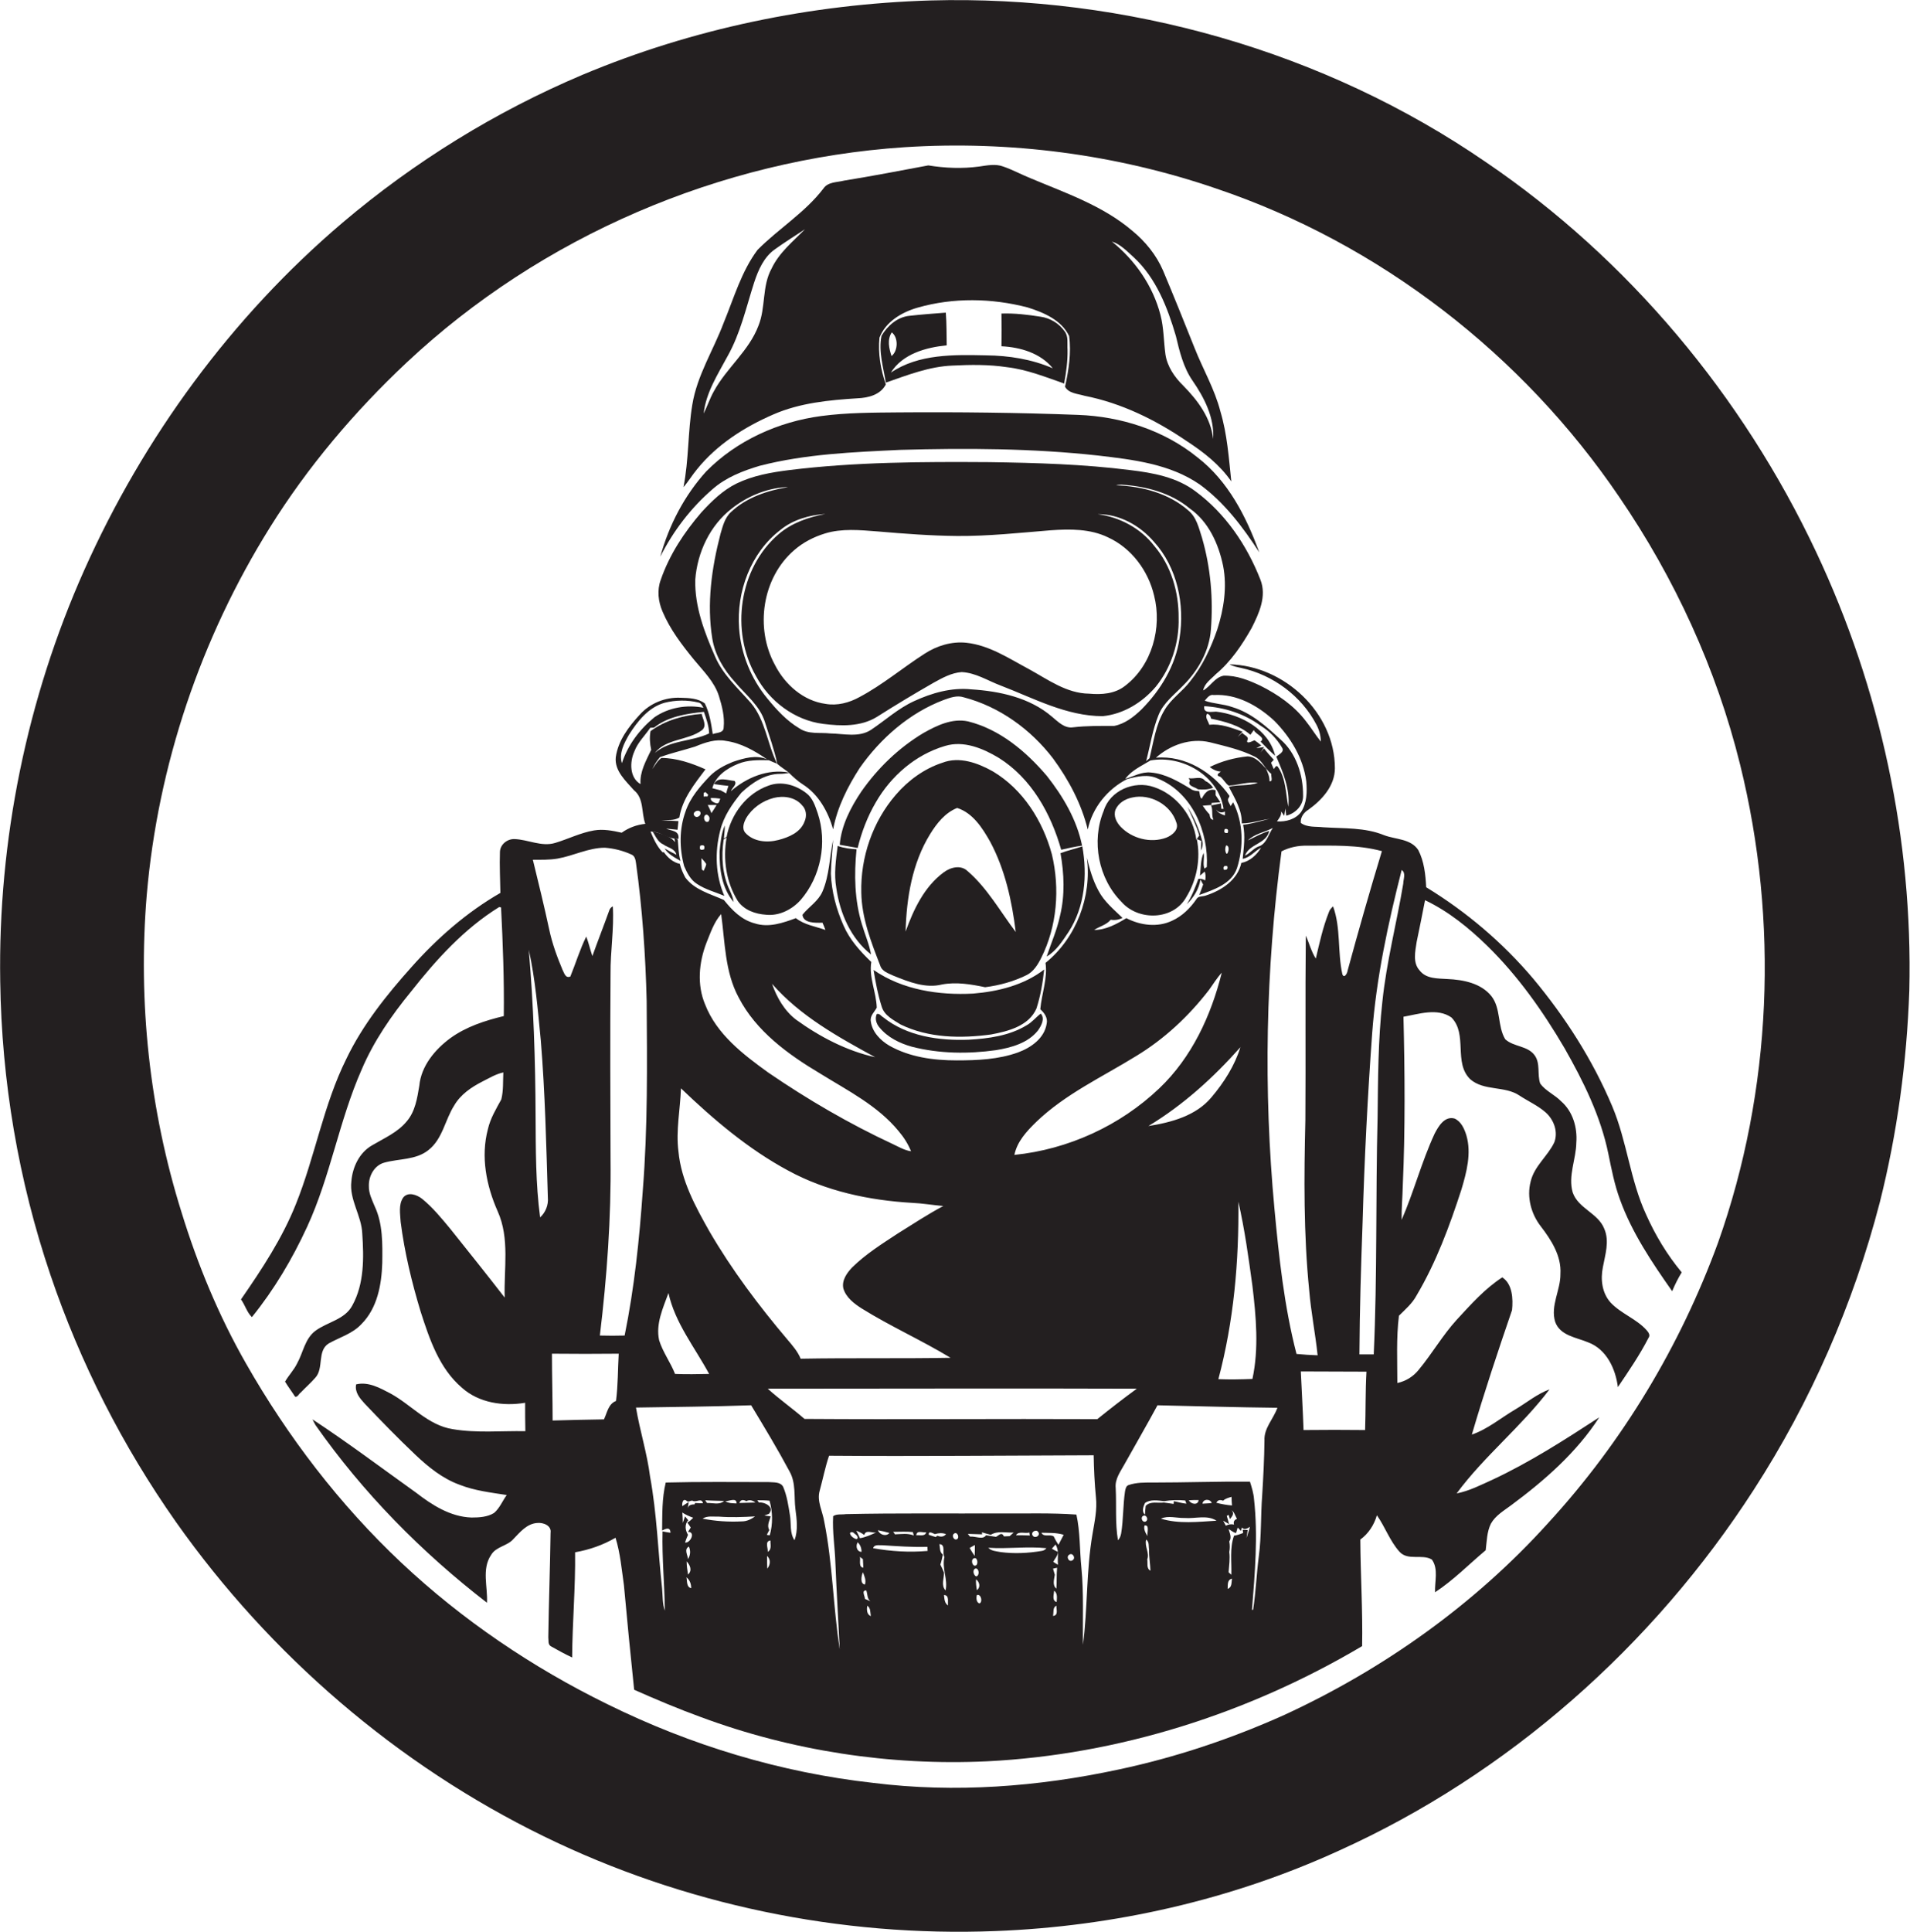 <?xml version="1.0" encoding="utf-8"?>
<!-- Generator: Adobe Illustrator 19.2.0, SVG Export Plug-In . SVG Version: 6.00 Build 0)  -->
<svg version="1.1" id="Layer_1" xmlns="http://www.w3.org/2000/svg" xmlns:xlink="http://www.w3.org/1999/xlink" x="0px" y="0px"
	 viewBox="0 0 840.9 850.2" enable-background="new 0 0 840.9 850.2" xml:space="preserve">
<g>
	<path fill="#231F20" d="M799.6,243c-32.3-68.6-82.6-129-145.5-171.7C582.9,22.4,495.8-2.2,409.6,0.2
		c-52.5,1.6-104.7,12.4-153.1,32.7c-38.3,16.2-74.1,38.3-105.8,65.2c-48.8,41.5-87.5,94.4-113.6,152.8c-25.3,56.7-38,119-37,181
		c0.6,43.9,8,87.6,22.1,129.2c13.1,38.7,31.8,75.4,55.3,108.8c41.4,58.6,97.4,106.8,161.9,138.3c61.6,30.1,130.6,44.4,199,41.7
		c51.9-2,103.6-13.7,150.9-35.3c74.7-33.7,138.5-90.2,182.8-158.9c25.1-38.8,43.9-81.8,55.5-126.5c7.7-30.5,11.9-61.8,13-93.2
		C842.2,369.6,827.9,303,799.6,243z M756.4,546.9c-16.6,45.4-42,87.7-74.7,123.3c-32.4,35.9-72.5,64.4-116.3,84.6
		c-23.4,10.5-47.9,18.7-72.9,24c-35.4,7.6-72,10.4-108,5.9c-40.6-4.5-80.3-16.5-117-34.6c-33.1-16.2-64-37.1-90.8-62.3
		c-27.1-25.5-50-55.4-68.4-87.7c-12-21-21.3-43.5-28.4-66.6C65.8,488.5,60.7,440.9,64.6,394c4.9-57.2,23.8-113.1,54.2-161.8
		c16.7-26.8,37.3-51.1,60.3-72.7c59.2-55.5,138.1-89.3,219-94.7c46.4-3,93.4,3.1,137.4,18.2c71.8,24.2,134.8,73,177.3,135.6
		c24.5,35.8,42.9,75.8,53.3,117.9C783.2,405.6,780.2,479.8,756.4,546.9z"/>
	<path fill="#231F20" d="M340.5,182.4c11.7-5.1,24.5-6.3,37-7.1c4.8-0.2,10.1-1.5,12.5-6.1c-2.3-6.6-3.5-13.7-2.8-20.6
		c2.7-7,9.8-11.2,16.8-13.2c15.7-4.5,32.6-4.2,48.4-0.1c7,2.2,14.9,5.5,18.3,12.6c1,7.4-0.2,15-1.8,22.3c1.6,3,5.7,3.1,8.6,4
		c16.2,3.2,31.3,10.6,44.9,19.9c7.4,4.8,14.6,10.4,19.7,17.8c-1.1-10.3-1.8-20.8-4.8-30.8c-2.5-9.8-7.7-18.6-11.4-28
		c-4.5-11.3-9.1-22.7-13.8-33.9c-3-7-7.9-13-13.8-17.8c-13-11-29.3-16.5-44.7-23c-4-1.6-7.8-3.7-11.9-5.1c-3.4-1.3-7.1-0.5-10.6,0
		c-7.5,1-15,0.7-22.4-0.5c-12.3,2.3-24.7,4.7-37.1,6.7c-3.1,0.8-7.1,0.5-9.1,3.5c-8.1,10.6-19.7,17.6-29,27
		c-7.1,9.5-10.4,21.2-14.9,32.1c-4.5,12-11.7,23.1-13.8,36c-2,12-1.5,24.3-3.9,36.3c2.2-2.5,3.9-5.4,6-7.9
		C315.7,195.6,327.8,187.9,340.5,182.4z M499.2,113.3c9.8,9.1,14.8,22,18.5,34.6c1.6,6.8,3.3,13.8,7.3,19.6
		c5.2,7.5,9.7,16.3,9.1,25.7c-1-9.3-6.8-17-13.2-23.5c-3.8-3.7-7-8.4-7.8-13.7c-0.8-5.8-0.7-11.7-2.2-17.4
		c-3.3-12.8-11.2-24.1-21.4-32.3C493.3,107.5,496.2,110.6,499.2,113.3z M320.3,156.8c5.7-10.1,8.2-21.5,11.7-32.4
		c1.8-5.5,4.3-11.3,9.2-14.7c4.3-3.1,8.8-5.9,13.2-8.8c-5.3,5.4-11.4,10.3-14.7,17.3c-4.3,7.8-2.5,17.1-5.8,25.2
		c-4.2,11.1-14,18.5-19.6,28.8c-1.8,3.2-2.9,6.6-4.5,9.8C310.8,172.8,316,164.8,320.3,156.8z"/>
	<path fill="#231F20" d="M416.8,152c-0.1-4.8,0-9.6-0.4-14.4c-5.3,0.4-10.7,0.8-16,1.4c-5.3,0.5-9.7,4.4-12.3,8.8
		c-1.4,6.9,0.8,13.8,1.9,20.6c9.5-3.3,19.1-7.1,29.3-7.5c8-0.4,16.1-0.5,24,0.7c8.7,1,16.9,4.3,25.2,7.2c0.9-4.9,1.6-9.9,1.5-14.9
		c-0.2-2.7,0.5-5.8-1.3-8.1c-2.4-3.4-6.3-5.8-10.5-6.4c-5.7-0.9-11.5-1.6-17.3-1.4c0.1,4.8,0.1,9.6,0,14.4c8.3,0.4,17.2,3,22.6,9.7
		c-9.2-4-19.3-5.6-29.3-5.7c-14.2-0.3-29.7-0.7-42,7.6C397.4,155.7,407.7,152.9,416.8,152z M392.5,156.7c-1.1-3.4-2-7.2,0.1-10.4
		C395.6,148.5,395.4,154.5,392.5,156.7z"/>
	<path fill="#231F20" d="M313.7,215.3c5.9-5.2,13.4-8.1,20.8-10.3c20.2-5.2,41.1-6,61.8-7c29.1-0.8,58.2-0.7,87.2,2.5
		c15.4,1.8,31.7,3.7,44.8,12.8c10.8,7.9,18.9,18.7,26.1,29.8c-5.7-15.7-13.7-31.4-27.2-41.8c-14.8-12-33.7-18-52.6-18.7
		c-26.3-1-52.7-1.3-79-1.1c-11.3,0.1-22.7,0.1-34,1.6c-18.9,2.5-37.3,10.8-50.7,24.4c-9.6,10.6-16.4,23.7-20.2,37.5
		C296.4,233.7,304.2,223.5,313.7,215.3z"/>
	<path fill="#231F20" d="M709.8,486.9c-8.6-20.4-20.7-39.3-34.9-56.3c-13.4-15.8-29.3-29.3-47-40.1c-0.3-5.6-0.9-11.4-3.5-16.4
		c-3.3-5-10-4.6-15-6.5c-8.5-3.5-17.8-2.9-26.8-3.5c-3.3-0.4-7,0.2-9.9-1.9c-0.3-2.4,1.3-4.6,3.3-5.8c6-4.3,11.7-10.5,11.7-18.3
		c0-24.4-22.4-45.2-46.4-45.7c1.6,0.9,3.4,1.2,5.2,1.6c13.9,3,26.5,12.3,33.1,25c1.2,2.3,1.9,4.8,1.9,7.4c-2.3-2.9-4.2-6-6.5-8.9
		c-5.2-6.9-12.5-11.9-20.1-15.7c-5.1-2.4-10.5-4.6-16.2-4.4c-3.9,0.7-5.7,4.7-9,6.5c0.6-3.2,3.5-5,5.6-7.2
		c6.6-5.5,11.5-12.8,15.7-20.2c3.3-6.5,6.8-14.1,3.9-21.4c-5.9-15.1-15.4-29.1-28.5-38.8c-8.3-6.3-18.8-8.2-28.8-9.4
		c-20.6-2.6-41.4-3.2-62.1-3.5c-29.4-0.2-58.9-0.1-88.1,3.5c-7.9,1-15.9,2.4-23.1,5.9c-6.1,3-11,7.8-15.5,12.7
		c-7.6,8.8-14.1,18.7-17.9,29.7c-1.7,4.6-1.1,9.6,0.8,14c3.3,7.8,8.5,14.6,13.8,21.1c4.1,5,9,9.7,11,16c1.4,4.5,2.6,9.2,2.1,13.9
		c0,2.5-3.1,2.2-4.8,2.9c-0.7-4.6-1.4-9.3-3.5-13.5c-3-2.3-7-2.4-10.7-2.5c-6.7-0.3-13.4,2.4-17.9,7.4c-4.9,5.3-9.6,11.5-10.6,18.8
		c-0.6,6,4.4,10.4,8,14.5c4.5,3.6,3.2,9.9,5,14.8c-3.8,0.4-7.3,1.7-10.4,3.9c-4-0.9-8.1-1.7-12.2-1c-5.9,1-11.4,3.8-17.1,5.5
		c-6,1.8-11.9-1.5-17.9-1.7c-3.3-0.1-6.4,2.5-6.4,5.8c-0.2,6,0.1,11.9,0.2,17.9c-14.8,8.5-27.8,19.9-39.1,32.6
		c-11,12.3-21.5,25.4-28.7,40.4c-10.1,20.3-13.8,43-22.2,63.9c-6,15.1-15,28.7-24.2,42c1.8,2.5,2.6,5.7,4.8,7.8
		c9.8-12.1,17.8-25.6,24.3-39.7c10.3-22.3,14.1-46.8,24-69.2c5.3-12.5,13.1-23.8,21.7-34.3c11.1-14.1,23.5-27.8,38.9-37.3
		c0.2,0,0.6,0.2,0.8,0.2c0.8,15.9,1.4,31.9,1.2,47.8c-8.3,2-16.6,4.7-23.5,9.7c-6.8,5-12.9,12.3-13.7,21c-0.9,5.4-1.8,11.3-5.5,15.6
		c-4,4.9-9.9,7.4-15.3,10.6c-5.6,3.2-8.6,9.6-9.1,15.8c-1,8.1,4.5,15.1,4.8,23.1c0.7,10.6,0.9,22-4.4,31.6
		c-3.3,6.2-10.9,7.2-16.2,11.1c-4.7,3.5-5.4,9.6-8.1,14.4c-1.4,2.9-3.7,5.2-5.3,8c1.4,2.3,3,4.4,4.4,6.6c1.1,0.4,1.7-1.3,2.5-1.8
		c2.1-2.2,4.4-4.2,6.4-6.5c3.9-4.2,0.7-11.8,5.9-15.1c4.8-2.7,10.5-4.3,14.4-8.5c7-7,8.9-17.3,9.2-26.9c0.1-8.4,0.3-17.2-3.3-24.9
		c-1.2-2.9-2.7-5.8-2.6-9.1c-0.1-4.3,2.4-9,6.8-10.2c6.5-1.8,13.9-1.1,19.4-5.5c6.3-4.9,7.3-13.3,11.4-19.7c2.8-4.8,7.5-8,12.4-10.5
		c3-1.5,5.9-3.3,9.2-4c-0.2,4,0.1,8-0.9,11.9c-2.3,4.2-4.8,8.3-5.9,13.1c-3.2,12.1-0.7,24.8,4.3,36.1c5.4,12,2.7,25.3,3.1,38
		c-7.9-10.2-15.9-20.2-23.9-30.2c-3.9-4.7-7.8-9.5-12.5-13.3c-2.3-1.8-6.2-3.2-8.3-0.5c-2.1,3.1-1.3,7.2-1.1,10.7
		c1.7,13.4,4.9,26.6,8.8,39.5c3.9,12.1,8.2,25,18.2,33.5c7.5,6.7,18.2,8.2,27.8,6.6c0,4.2,0,8.3,0.1,12.5c-10.7-0.2-21.4,0.9-32-0.9
		c-10.9-1.7-18.2-10.7-27.4-15.7c-4.6-2.4-9.7-5.3-15.1-4c-0.7,3.4,1.6,6.1,3.7,8.4c7.3,7.7,14.7,15.3,22.4,22.6
		c5.7,5.4,12,10.5,19.5,13.2c6.6,2.6,13.7,3.4,20.7,4.5c-1.9,2.6-3.1,5.8-5.6,7.9c-2.9,1.8-6.6,2-9.9,2c-9.3-0.3-17.4-5.5-24.5-11
		c-15.1-10.8-30-22-45.5-32.2c0.4,0.8,0.8,1.7,1.3,2.5c20.9,29.8,46.7,56,75.5,78.2c0.4-6.9-2.4-14.8,1.8-21
		c2.2-3.8,7.2-3.9,9.9-7.1c2.9-3,5.9-6.7,10.4-7c2.6-0.3,6.4,1.1,5.9,4.3c-0.2,15.3-0.8,30.7-1,46c0.2,1.3-0.3,3.2,1.2,4
		c3,1.7,6.1,3.4,9.3,4.9c0.1-15.5,1.5-30.9,1.3-46.3c6.3-1.1,12.3-3.2,17.8-6.4c2.1,6.8,2.7,13.9,3.7,20.9c1.4,15.4,2.9,30.7,4.5,46
		c9.7,4.3,19.4,8.4,29.3,12c40.1,14.9,83.3,21.5,126,19.5c58.2-2.9,115.2-21.1,165.2-50.7c0.3-15.6-0.7-31.3-0.8-46.9
		c3.6-2.6,6.1-6.5,7.3-10.7c3.6,5.1,5.7,11.3,9.9,16c3.7,4.2,10,0.9,14.3,3.5c3,4.1,1.2,9.7,1.4,14.4c8.1-5.3,14.9-12.3,22.3-18.5
		c0.5-3.9,0.5-8.1,2.3-11.7c2-3.6,5.7-5.7,8.9-8.1c14.7-10.9,28.8-23.2,38.8-38.7c-15.2,9.9-30.6,19.8-47.1,27.5
		c-5.1,2.3-10.1,4.9-15.7,6c12.2-16.5,28.5-29.4,40.9-45.8c-5.5,2-10.1,5.9-15.2,8.9c-6.3,3.7-12,8.6-19,11
		c5.4-18.4,11.5-36.7,17.7-54.8c0.5-4.9,0.2-11.5-4.3-14.4c-7.7,5-13.8,11.9-20,18.6c-6.3,6.9-10.9,15-16.8,22.1
		c-2.4,3-5.7,5-9.4,5.8c0-9.9-0.5-19.8,0.7-29.6c2.8-2.8,5.9-5.4,7.8-9c8.6-14.5,14.5-30.5,19.7-46.5c2.3-7.7,4.5-16,2.2-23.9
		c-0.9-2.9-2.3-6.1-5.2-7.4c-4.4-1.2-7.1,3.4-8.8,6.7c-5.7,12.3-9.1,25.5-14.5,37.9c-0.1-5,0.4-10.1,0.5-15.1
		c1.1-24.8,0.9-49.5,0.3-74.3c6.8-1.2,14.9-4,21.1,0.3c7.3,7.4,0.8,19.9,8.3,27.2c6.1,5.3,15.2,2.8,21.7,7.2
		c3.8,2.5,8.1,4.4,11.5,7.4c3.6,3.2,5.6,8.5,3.8,13.2c-2.9,6.1-8.8,10.4-10.4,17.2c-1.8,6.9,0.2,14.3,4.5,19.8
		c4.6,6,9.1,13,8.6,20.9c0.1,7.1-4.5,14-2.3,21.1c2.2,6.1,9.3,6.8,14.5,9c8.1,3,12.1,11.7,13.1,19.7c4.8-7.1,9.6-14.1,13.5-21.7
		c0.9-1.2-0.1-2.5-0.9-3.4c-4.5-5-11.2-7.2-15.8-12.1c-3.8-4.2-4.5-10.2-3.4-15.6c1-5.5,3-11.4,0.6-16.9c-2.7-6.9-11.5-8.9-13.9-16
		c-2.1-7.3,1.5-14.6,1.6-21.9c0.5-6.6-1.5-13.7-6.7-18.2c-2.8-2.9-6.8-4.5-9.2-7.8c-1.4-4,0.2-8.9-2.5-12.5c-3.1-4.2-9.2-3.6-12.9-7
		c-3.5-5.8-1.8-13.5-6.1-19c-4.6-5.7-12.4-7.2-19.3-7.5c-4.3-0.3-9.4,0-12.3-3.8c-3.1-3.4-1.9-8.4-1.3-12.5
		c1.3-6.1,2.5-12.3,3.7-18.4c10.3,4.9,19.3,12.2,27.4,20.1c13.5,13.2,24.5,28.8,34,45c8.3,14.6,15.9,29.9,19.3,46.5
		c1.4,6.8,2.7,13.6,5.1,20.1c5.3,14.7,14.1,27.7,23,40.4c1.2-2.9,2.6-5.7,4.2-8.3c-6.4-7.7-11.6-16.3-15.7-25.5
		C717.7,519.4,716.3,502.3,709.8,486.9z M534.4,305.9c10.1-0.6,19.5,4.7,26.7,11.4c7.1,7.2,12.7,16.4,14,26.6
		c0.4,4.6,0.3,9.5-2.3,13.5c-2.4,3.2-6.7,4.4-10.6,4.1c0.9-1.3,2.1-2.6,1.8-4.4c0.4,0.5,1.1,1.5,1.4,2c0.1-0.8,0.4-2.5,0.5-3.3
		c0.1,0.8,0.3,2.4,0.4,3.2c4.1-1,7.6-4.6,7.4-9c0-8.9-3-18.5-9.9-24.5c-6.3-5.8-12.9-11.8-21.3-14.3c-3.9-1.4-8.2-1.4-12.1-2.8
		C531.5,307.1,532.6,305.5,534.4,305.9z M530.2,310.8c8.8,0.5,17.6,3.3,24.8,8.6c3.9,2.4,7.1,5.7,9.4,9.6c1.3,1.9-1.3,3-2.5,4
		c3,7,6.1,14.3,5.3,22.1c-1.2-5.9-1-12.4-4.6-17.6c-0.7-1-1.4,0.5-1.8,1c-0.4-0.9-0.8-1.9-1.2-2.8c0.3-0.3,0.9-1,1.2-1.3
		c-1.5-1.6-3-3.3-4.3-5c-0.5,0.6-1.1,1.2-1.5,1.8l1.5-2.4l-3.4,0.5c0.7-0.4,1.5-0.8,2.2-1.2c-0.7-0.6-2.2-1.8-3-2.3
		c-0.9,0.4-3.9,2-3.1-0.1c0.8-1.6-1.7-2.2-2.3-3.2c-0.5,0.5-1.5,1.4-2,1.8c0.7-0.8,1.4-1.5,2.1-2.3c-4.7-1.6-9.5-3.6-14.6-3
		c-0.4-1.6-2.1-3.3-0.9-4.9c0.9,0.3,1.5,1,1.7,2.2c6.1,1.3,12.5,2.9,17.3,7.1c0.5-0.7,1-1.4,1.5-2.1c0.6,1.8,5.5,3.3,3,5.1
		c2.1,2.1,4.1,4.3,6.4,6.2c-2.8-11.5-14.9-18.1-26-19.4C533.6,313.2,529.6,314.2,530.2,310.8z M549.4,369.9c3-3,7.4-3.6,11-5.5
		c-1.9,2.6-2.5,6.3-5.6,7.9c-2.7,0.7-4.3,3.2-6.7,4.3c1.9-5.3,9.5-5.1,10.7-10.9C555.5,366.7,552.5,368.4,549.4,369.9z M493.7,213.3
		c10.7,0.7,21.7,3.5,30.1,10.5c8.3,5.8,12.7,15.6,14.7,25.3c1.8,9.3,0.3,19-2.6,28c-2.8,8.1-6.4,15.9-11.8,22.6
		c-3.4,4.6-8.5,7.8-11.4,12.8c-3.9,6.4-4.8,14-6.6,21.2l-1.5,1.3c1.8-6.8,2.8-13.8,5.5-20.4c2.2-5.4,7-8.9,10.9-13
		c6.5-6.5,11.4-15.1,12.1-24.4c1.1-13.6-0.1-27.4-3.9-40.5c-1.4-4.3-2.4-9.1-6.1-12.1c-8.7-7.6-20.5-10.6-31.7-11
		C491.9,213.4,493.1,213.3,493.7,213.3z M540.3,375.7l-0.4,0c-0.6-1.2-0.6-2.4-0.1-3.6C541.4,372.1,541,374.8,540.3,375.7z
		 M538.8,382.8c-0.4-1.4,0.1-1.9,1.5-1.6C540.7,382.4,540.2,383,538.8,382.8z M540.5,366.6c-1.4,0.2-1.8-0.3-1.3-1.7
		C540.5,364.6,541,365.2,540.5,366.6z M539.3,358.9c-1.5-0.5-3.1-1.1-3.9-2.6c1,1.3,2.3,1.6,3.9,0.9
		C539.3,357.7,539.3,358.5,539.3,358.9z M537.7,356c0-0.6-0.1-1.8-0.2-2.4c-1.4,0.3-2.8,0.6-4.3,0.9c0.9,2,0.1,4.2,1,6.3
		c-1.4-0.1-1.5-1.3-1.7-2.4c-1.2-1.2-2.1-2.5-3-3.8c1.3-0.1,2.6-0.2,3.9-0.3l0-0.9c1.3-0.1,2.6-0.2,3.9-0.3
		c-0.5-0.8-1.6-2.3-2.1-3.1c0-0.5,0-1.6,0-2.2c-3.1-1-4.9,1.3-6.1,3.7c-0.9-0.3-0.8-2.3-1.2-3.3c-1.3,0-2.6-0.2-3.7-1
		c-5.4-3.3-11.2-6.7-17.6-7.2c-4-0.4-7.5,1.7-11.2,2.8c2.8-3.8,7.2-5.7,11.1-8.1c14-2.5,30,6.7,32.2,21.3L537.7,356z M386.4,233.9
		c11.7,1,23.4,1.9,35.1,2c13.7,0.1,27.4-1.4,41-2.5c8.5-0.6,17.5-0.7,25.3,3.1c10.3,4.7,17.7,14.6,20.3,25.6
		c3.6,14.1-0.9,30.7-12.7,39.7c-4.5,3.6-10.4,4-15.9,3.5c-9.9-0.1-18.1-6.2-26.5-10.8c-8.8-4.7-17.4-10.5-27.5-11.6
		c-6.5-0.7-13,1.3-18.4,4.8c-9.7,6.2-18.5,13.7-28.7,19.1c-4.5,2.5-9.8,3.9-14.9,3c-9.8-1.3-17.9-8.5-22.3-17.1
		c-8.9-16.2-5.7-38.4,8.5-50.6c3.9-3.4,8.6-5.8,13.5-7.3C370.6,232.5,378.6,233.3,386.4,233.9z M363.4,226.2
		c-7.4,1.4-14.8,3.9-20.6,8.9c-17.5,15-21.3,42.7-10,62.4c5.9,11.1,17,19.5,29.6,21.1c7.9,1,16.6,1.3,23.7-3.1
		c8.2-5.2,16.5-10.2,24.9-15c3.8-2.1,7.9-4.4,12.4-4.7c6.2,0.3,11.5,3.8,17.1,5.9c14.6,5.6,29,13.5,45,13.5
		c9.1-0.9,17.4-6,23.3-12.9c6.9-8.5,10.4-19.5,10.1-30.4c0.1-11.3-3.3-22.9-10.7-31.6c-6-7.8-15.2-12.7-24.9-14
		c9.5-0.1,18.6,5,24.7,12.1c10.3,11.3,13.7,27.7,11.3,42.5c-1.7,12-8.3,22.8-16.7,31.3c-3.4,3.3-7.4,6.4-12.1,7.3
		c-6,0-12-0.1-18,0.6c-3.9,0.6-6.7-2.5-9.4-4.7c-9.8-8.4-23-11.2-35.5-12c-8.7-0.9-17.4,1.6-25.2,5.2c-7,3.2-12.6,8.4-18.9,12.6
		c-5.3,3.5-12,1.7-18,1.6c-4.5-0.5-9.5,0.5-13.5-2.2c-5.6-3.3-10-8.1-14.1-13.1c-7.2-8.7-11.7-19.7-12.5-31
		c-1.2-16.1,5.1-33.2,18.1-43.2C349.1,228.7,356.3,226.7,363.4,226.2z M314.8,288.9c-4.7-10.7-9-22-8.7-33.8
		c0.9-12,6.5-23.9,16.1-31.3c6.7-5.3,15-8.8,23.6-9.4l1.1,0c-9,1.5-18.2,4.5-25,10.9c-2.8,2.5-3.7,6.3-4.7,9.7
		c-3.9,15-6.1,30.7-3.6,46.1c1.2,7.3,5.1,13.7,10,19.1c4.7,5.6,11,10.4,13.2,17.7c1.9,6.1,4.1,12,5.4,18.3c1.6,1.4,3.4,2.5,5.1,3.8
		c-9.3-1.7-18.6,2.2-25.5,8.2c0.5-1.5,2.9-3,1.6-4.5c-2.9-0.2-7.4-2.1-9,1.4c2.1,0.3,4.2,0.6,6.3,0.8c-0.4,1.1-0.7,2.2-1,3.3
		c-0.8-0.4-1.5-0.9-2.3-1.3c-1.3-0.3-2.5-0.7-3.8-1c1.5-5.4,6.4-8.7,11.3-10.7c4.3-1.8,9-1.7,13.6-1.6c0.9,0.4,2.7,1.2,3.6,1.5
		c-4.3-8.7-5.1-19.1-11.5-26.7C324.8,302.8,318.2,296.9,314.8,288.9z M308.3,372.2c1.6-0.5,2.1,0,1.7,1.6
		C308.3,374.4,307.8,373.8,308.3,372.2z M305.7,359c-1.1-1.4,1.4-2.9,2.5-1.8C309.2,358.7,306.8,360.5,305.7,359z M309.8,350.6
		c0-0.4,0-1.2,0-1.6l0.8-0.4c0.3,0.3,0.9,0.9,1.2,1.2l-0.4,0.8C311.1,350.5,310.2,350.5,309.8,350.6z M310.9,380.2
		c0,1.1-0.8,2.1-1.1,3.1l-0.8-0.6c-0.1-1.7-0.2-3.4-0.2-5C309.6,378.5,310.3,379.3,310.9,380.2z M311.2,358.5c1.2,0.7,1.5,1.7,0.8,3
		C310.1,362.8,309,358.7,311.2,358.5z M311.6,354.3c1.3,0,2.6,0,3.9,0c-0.7,1.2-1.5,2.4-2.3,3.6
		C312.8,356.7,312.2,355.5,311.6,354.3z M313,351.2c1.4,0,2.7,0.1,4.1,0.3c-0.1,0.4-0.5,1.3-0.6,1.7l-0.7,0.4
		C314.7,353.5,312.5,352.5,313,351.2z M319.6,326.1c6.6,0.9,12.6,4.3,18.1,8.1c-4.9-2.1-10.2-0.5-15,1.1c-3.7,1.5-7.3,3.4-10.1,6.2
		c-4.4,4.6-8.7,9.5-10.8,15.7c-2.8,7.7-2.7,16.2-0.6,24c1.3,3,2.8,6,5.6,7.8c3.7,2.5,8.1,3.6,12.1,5.3c-3.9-9-4.3-19.3-1.8-28.8
		c1.5-6.3,5.3-11.7,9.3-16.6c4.6-4.3,10.4-8.3,17-8.3c1.4,0,2.7-0.2,4-0.4c1.9,1.8,3.8,3.6,6,5c7,4.4,11.2,12.1,13.4,19.8
		c1.8-9.7,6.4-18.8,11.7-27c9.2-13.1,21.9-24.2,36.9-29.9c2.8-1,5.9-2.2,8.9-1.2c15.7,4.1,29.5,14.1,39.3,26.9
		c6.9,9.4,12.5,19.9,15.3,31.3c2-9.6,8.7-17.8,17.3-22.2c4.5-1.2,9.3-2.3,13.6-0.2c15,6.1,22.4,23.5,21.5,38.9
		c-0.3,0.2-0.8,0.5-1,0.7c-0.9-2,0.1-4.7-0.4-6.9c-1.4,3.1-1.2,6.7-1.6,10c0.5-0.5,1.6-1.3,2.1-1.8c0.4,1.1,0.5,2.4,0.2,3.9
		c-1-0.6-2-0.8-3-0.7c-1.4,3.8-2.9,7.7-5.1,11.2c3-3,5.4-6.7,6-10.9c0.4,0.7,0.8,1.4,1.2,2.2c-0.4,1.2-1.3,3.5-1.7,4.6
		c6.3-2.3,14.2-4.8,16.6-11.8c3-9.4,2.8-20.1-1.7-29c-0.3,0.4-0.8,1.3-1.1,1.7c-0.5-1.3-1.9-2.6-0.7-3.9l0.2-0.6
		c-7.2-10.3-19.5-18-32.4-16.8c6.4-5.7,15.3-8.8,23.8-6.8c6.7,1.7,13.5,3.2,19.7,6.3c3.3,1.6,4.5,5.5,7.3,7.6
		c-0.2,0.9,0.9,3.7-0.8,3.2c0.1-2-0.8-3.8-1.5-5.5c-2.3-2.4-4.6-5.3-8.2-5.4c-5.7,0.6-11.4,2.1-16.6,4.7c1.4,1.1,3.1,1.9,4.9,2
		c-0.7,0.6-2.7,1.6-0.2,2.3c1.4,1.1,2.2,2.9,3.7,3.9c4.3-0.3,8.5-1.8,12.8-1.3c-4.2,1.6-8.6,0.7-12.8,1.8c2.6,5,5.9,10.3,5.7,16.1
		c4.2,0,8.2-1.5,12.4-2c-1,0.2-2,0.4-2.9,0.7c-2.9,0.7-5.8,1.6-8.9,1.9c1,5,0.3,10-0.2,15c3.4-0.6,5.3-3.5,8.1-4.9
		c-1.9,3.2-5,6-8.7,6.7c-1.6,7.5-8.7,12.1-15.5,14.3c-1.4,0.6-3.5,0.1-4.3,1.7c-2.7,3.9-6.2,7.4-10.6,9.4
		c-6.4,3.1-14.1,2.1-20.2-1.1c-4.3,2.6-9,5.2-14.2,5.2c2.4-1.6,5.4-2.2,7.3-4.5c1.8,0.3,3.6,0,5.2-0.8c-3.8-3.7-8.1-7.2-10.6-12
		c-2.5-4.6-3.9-9.6-5.1-14.6c2.3,17.2-4.7,35.5-18.2,46.4c1,6.7-1.7,13.6-2.3,20.4c1.8,1.6,3.4,3.8,2.8,6.4
		c-1,6.4-6.9,10.5-12.6,12.6c-8.6,3.1-17.9,3.5-27,3.5c-10.2,0-20.7-1.4-29.7-6.5c-3.9-2.3-7.5-6-8.1-10.6c-0.5-2.5,1.6-4.2,2.6-6.1
		c-0.2-6.8-3.5-13.3-2.4-20.1c-4.9-4.7-9.5-9.8-12.2-16c-3.2-7.2-5.3-15-5.6-22.9c0.1-5,0.7-9.9,1-14.9c-1.6,7.6-1.6,15.6-4.7,22.8
		c-1.8,4.2-6,6.7-8.8,10.2c0.3,3.8,5.8,3.6,8.8,3.5c0.5,1.1,0.9,2.1,1.3,3.2c-4.4-1.6-9.2-2.2-13-5.2c-5.7,2.1-12,4.3-18.1,2.3
		c-5.8-1.5-10-5.8-13.6-10.3c-6-2.7-12.9-4.4-17-9.9c-1-1.9-1.9-3.9-2.4-6c-2.9-0.6-5.3-2.7-7-5.1l-0.6,0c-2.5-2.6-3.9-5.8-5.3-9.1
		c4.4-0.1,7.9,3.5,12.3,3.2c0.5-3.8-3.2-3.4-5.4-4.5c1.7,0.2,3.3,0.3,5,0.5c0.1-1,0.3-2.9,0.4-3.8c-2.5-0.2-5-0.2-7.5-0.4
		c2.7-0.2,5.5,0.3,7.9-1.2c1.3-8.2,6.7-14.8,11.5-21.2c-6.1-2.7-12.7-5-19.4-5c-1.8,1.3-2.8,3.2-4,4.9c0.9-1.9,2-3.7,3.4-5.3
		c5.1-1.8,10.3-3,15.4-4.6C310.6,326.7,315.1,325.2,319.6,326.1z M546.1,460.9c-2.5,8.1-7.2,15.5-12.7,22
		c-6.8,8.2-17.7,11.1-27.8,12.7C521,486.3,534.3,474.2,546.1,460.9z M446.6,508.3c1.2-5.9,5.4-10.4,9.6-14.5
		c12.8-12.3,29.1-19.8,44-29c12.4-7.5,23.1-17.5,32-29c1.9-2.6,3.5-5.3,5.7-7.7c-4.7,18.9-13.2,37.3-27.5,50.9
		C493.2,495.4,470.3,505.9,446.6,508.3z M545.2,528.9c2.8,12.2,4.5,24.7,6.2,37.1c1.6,13.5,2.9,27.4,0,40.9c-5,0.2-10,0.3-15,0.1
		C543.2,581.5,545.5,555.1,545.2,528.9z M298.7,506.8c-1.2-9.3,0.8-18.6,1.1-27.8c14.3,13.7,29.7,26.8,47.2,36.2
		c16.7,9.1,35.7,13.1,54.5,14.2c4.6,0.2,9.2,1,13.8,1.4c-6.8,3.6-13.3,7.9-19.9,12c-7,4.6-14.2,9.1-20.2,15
		c-2.3,2.4-4.7,5.7-3.9,9.3c1.2,4,4.8,6.7,8.1,8.8c12.7,7.9,26.4,14,39.1,21.7c-22,0.4-44,0-66,0.4c-1.3-3.2-3.6-5.8-5.8-8.4
		c-12.7-15-24.5-30.7-34.4-47.7C306.2,531.1,299.9,519.6,298.7,506.8z M312.2,604.7c-5,0.1-10,0.2-15,0c-2-5.1-5.4-9.6-7-14.8
		c-1.6-7.2,1.7-14.2,4.1-20.8C297.2,582.3,305.9,593,312.2,604.7z M361.1,472.5c12.1,7.5,25.3,14.1,34.5,25.3
		c2.3,2.7,4.2,5.7,5.5,8.9c-2.9-0.4-5.5-2-8.1-3.2c-19.1-8.9-37.3-19.5-54.7-31.4c-11.1-8-22.8-16.9-27.9-30.1
		c-3.6-8.6-2.7-18.4,0.6-27c1.8-4.4,3.3-9.1,6.5-12.7c1.7,12.3,1.6,25.4,7.7,36.7C332.9,453.9,347,464.1,361.1,472.5z M339.9,433
		c12.4,14.2,29.1,23.4,45.4,32.3c-12.6-2.8-24.4-9-34.8-16.5C345.4,444.9,342,439.1,339.9,433z M276.9,323.4
		c3.8-6,8.6-12.1,15.7-14.1c4.8-1.2,10-1.3,14.9-0.1c1.2,0.2,1.6,1.4,2.2,2.3c-7.3-1.5-15.4-0.1-21.6,4.2
		c-6.5,5.3-11.7,12.2-14.3,20.2C272.4,331.5,274.8,327.1,276.9,323.4z M282,345.1c-4.9-2.8-4.8-9.8-2.7-14.4c1.5-4,4.7-7,7-10.4
		c0.4,0,1.3,0,1.7-0.1c6.2-4.9,14.3-6.1,21.9-6.9c1.1,3.1,2.2,6.2,2.3,9.5c-7.7,3.7-17.2,2.8-23.9,8.6c5-6.4,14.5-5.4,20.7-10
		c2.4-1.9,0.4-4.9-0.1-7.2c-8,0.6-16,2.8-22.5,7.6c-0.5,2.7-0.3,5.5,0.3,8.2C284.4,334.9,281.6,339.7,282,345.1z M237.8,535.8
		c-2-14.9-1.9-29.9-2-44.8c-0.1-24.4-0.9-48.8-3-73c2.9,13.1,4,26.6,5.3,40c1.9,23,2.4,46.1,3.1,69.1
		C241.5,530.3,240.2,533.6,237.8,535.8z M271.2,616.6c-3.4,1.3-3.9,5.2-5.3,8.1c-7.5,0.1-15.1,0.3-22.6,0.5c0-9.8-0.3-19.6-0.3-29.4
		c9.8,0.1,19.6,0.1,29.4,0C272,602.7,272.1,609.7,271.2,616.6z M275,587.8c-3.6,0.1-7.3,0.1-10.9,0c3.1-25.8,5-51.7,4.7-77.7
		c-0.1-27.2-0.2-54.3,0-81.5c-0.1-9.9,1.6-19.8,1-29.7c-0.8,0.4-1.3,1-1.6,1.9c-2.4,6.7-5,13.3-7.4,20c-1-2.9-1.6-5.8-2.7-8.6
		c-2.8,5.7-4.6,11.7-7,17.6c-2.2,0.9-2.7-1.6-3.5-3.1c-2.4-5.7-4.5-11.5-5.8-17.6c-2.2-10.3-4.7-20.4-7.2-30.7
		c3.6,0,7.2,0.1,10.8-0.5c7-1.2,13.7-4.8,20.9-4.8c4,0.3,8,1.3,11.7,3c1.5,0.6,1.8,2.3,2,3.7c2.8,20.1,4.2,40.5,4.7,60.8
		c0.2,27.8,0.5,55.6-1.7,83.3C281.5,545.4,279.3,566.7,275,587.8z M302.9,686.2c-0.1-1.7-1.9-4.4,0.4-5.5
		C304.1,682.5,304,684.5,302.9,686.2z M302.9,693c-0.3-1.9-0.6-3.9-0.6-5.8C303.8,688.8,304.9,691.2,302.9,693z M302.2,694.2
		c1.5,1.2,2.1,2.9,2.1,4.8C302.1,698.5,302.6,695.8,302.2,694.2z M304.1,672.3c-0.4,0.7-0.8,1.3-1.2,1.9c3.5,0,1,5.1-1.3,4.7
		c0.4-1.2,0.8-2.3,1.3-3.4c-1.2-1.9-1.6-4.6,0.1-6.4c-0.5-0.6-0.9-1.1-1.4-1.7l-1,2.9c0-1.1-0.1-3.5-0.2-4.6c1.5,1,3.1,1.7,4.8,2.3
		c-0.8,0.8-1.6,1.6-2.6,2.1C303,670.6,303.7,671.7,304.1,672.3z M306,661.5l-0.2,0.6c-1.4,0-2.7,0.3-3,1.8c0.1-0.7,0.3-2.1,0.4-2.8
		c-0.7,0.4-2.1,1.3-2.8,1.8c-0.2-1,0.1-3.5,1.7-2.5c0.9,1.1,1.8-0.1,2.8,0.1c1.6,1,4-1.5,4.6,1.1C308.6,661.6,306.9,661.6,306,661.5
		z M326.6,669.6c-5.8,0.3-11.6-0.1-17.3-1.2c2.1-1.4,4.8-0.8,7.2-0.9c5.3,0.4,10.6,0.2,15.9-0.1
		C330.7,668.7,328.7,669.6,326.6,669.6z M310.5,660.3c2.7,0.2,5.5,0.2,8.3,0.3c-2.1,1.9-5,0.8-7.5,0.9
		C311,661.2,310.6,660.6,310.5,660.3z M319.3,660.7c1.7,0.1,5-1.8,5,1C322.6,661.6,320.8,661.7,319.3,660.7z M325.5,661.5
		c0.6-1.6,1.8-1.5,3.1-0.8c1.4-0.8,2.8-0.3,4,0.6C330.2,661.4,327.8,661.4,325.5,661.5z M337.8,690.4c-0.1-1.9-0.1-3.7-0.1-5.6
		C339.4,686.3,339.2,688.7,337.8,690.4z M338,683c0.2-1.7-1.4-4.7,1.2-5C339.1,679.7,339.9,682,338,683z M338.9,675.7
		c-0.3,0-1-0.1-1.3-0.2c0.3-0.5,0.8-1.5,1.1-2.1c-1.2-2,0.1-4.1,0.6-6c-0.9-0.1-1.9-0.3-2.8-0.4c0.5-0.2,1.5-0.5,2-0.7
		c2.7-3-1.8-5.3-4.4-5c-0.2-0.3-0.5-0.8-0.7-1c1.8,0,3.6,0,5.4,0.2C340.2,665.5,340.3,670.7,338.9,675.7z M349.8,677.9
		c-2.2-3.2-1.4-7.3-2-10.9c-0.7-4.3-1.3-8.6-3-12.6c-1.2-2.3-4.2-1.9-6.4-2.1c-15.1,0-30.2-0.2-45.3,0.2c-1.7,6.9-1.5,14.1-1.6,21.1
		c1.8-0.9,3.6-1.6,3.7,1c-0.9-0.1-2.6-0.4-3.5-0.6c-0.3,11.7,0.9,23.3,1,34.9c-1.1-3.1-0.9-6.5-1.2-9.7c-1.8-16.4-2.3-33-5.3-49.3
		c-1.3-10.3-4.5-20.2-6.2-30.4c16.9-0.3,33.8-0.4,50.7-1c5.8,9.6,11.6,19.2,16.9,29.1c2.9,5.1,1.9,11.1,2.6,16.6
		C350.8,668.8,351.4,673.5,349.8,677.9z M374.5,675.6c-1-1.6,1.2-1.6,1.8-0.5c0.8,0.3,2.1,2,0.7,2.3
		C376,677.1,375.1,676.5,374.5,675.6z M377,673.7c1.3,0.5,2.5,1.1,3.5,1.9c0.6-2.5,3.5-0.8,5.2-1.1c-2.3,1-4.6,2.1-7.1,2.5
		C378.1,675.8,377.5,674.7,377,673.7z M377.6,678.8c1.2,1.1,1.7,2.6,1.7,4.2C377.2,683,376.6,680.4,377.6,678.8z M378.6,685.2
		c0.3,0.3,1,0.8,1.3,1c0.1,1.3,0.1,2.5,0.2,3.8C377.9,689.7,378.9,686.9,378.6,685.2z M379.9,692c0.7,1.7,1.5,3.5,0.9,5.4
		C378.6,697.1,379.2,693.6,379.9,692z M381.4,700c0.6,1.6,0.3,3.6,1.8,4.8c-0.8-0.4-1.6-0.8-2.4-1.1
		C380.8,702.4,379.1,699.9,381.4,700z M381.8,706.7c1.6,1,1.3,3,1.6,4.6C381.5,710.5,381.6,708.4,381.8,706.7z M384.4,681.4
		c0.5-1.8,2.7-1.2,4.1-1.3c6.6,0.4,13.1,0.9,19.8,0.7c0,0.5,0.1,1.3,0.1,1.8C400.3,683.3,392.3,682.8,384.4,681.4z M386.5,673.5
		c1.7,0.3,3.4,0.7,5.1,1.2C390.1,676.4,387.3,675.5,386.5,673.5z M393.2,674.2c2.9,0,5.9-0.2,8.7,0.1c0.1,0.4,0.3,1.1,0.4,1.5
		c-2.7-1.1-5.5-0.6-8.3-0.5C393.9,675.1,393.5,674.5,393.2,674.2z M403.4,675.7c0.2-2.4,2.9-1,4.4-1.3
		C407.2,676.4,404.9,675.5,403.4,675.7z M412,676.5c-1.1-0.3-2.1-0.7-3.1-1c-0.2-1.9,1.7-0.7,2.7-0.3c1.6-0.5,3.3-0.6,4.9,0
		c-1,1.3-2.4,1.3-3.8,0.7C412.5,676,412.2,676.3,412,676.5z M414,688.6c0.5-1.4,0.8-2.9,1.1-4.4c-1.5-1.1-1.2-3-1.5-4.6
		c2.9,0.2,1.1,3.8,2.2,5.7c-1.2,4.9,1.6,9.9,0.5,14.7c-2.1-2.3-0.6-5.2-0.7-7.9C415.1,690.8,414.5,689.7,414,688.6z M415.6,702
		c2.5,0.1,1.5,3,1.8,4.6C415.8,705.6,415.8,703.7,415.6,702z M421.4,677.4c-1.3,0.8-2.5-1.4-1.5-2.3
		C421.3,673.8,422.6,676.5,421.4,677.4z M428.5,686c1.6-1.1,2.3,1.8,1.4,2.8C428.4,690.1,427.2,686.9,428.5,686z M426.9,681.3
		c0.7-0.4,1.5-0.9,2.3-1.3c0,1.6,0,3.2-0.1,4.8C428.3,683.7,427.6,682.5,426.9,681.3z M429.6,690.3c1.6,0.1,1.7,3.4,0.1,3.5
		C428.5,693.2,428,690.7,429.6,690.3z M429.7,695.1c1.6,1.2,2.1,3.4,0.4,4.8C429.8,698.3,429.6,696.7,429.7,695.1z M431.2,705.7
		c-1.4-0.4-1.5-2.6-1.1-3.7C431.9,701.4,432.8,705.1,431.2,705.7z M434.1,675.7c-1.3,2.2-4.8,0.3-7,0.6c-0.3-0.3-0.8-0.9-1-1.2
		c2.1,0,4.2,0.2,6.3,0.2l-0.1-0.9c1.3,0.4,2.6,0.8,3.9,1.1c3.1-1.9,6.7-0.8,10.1-1c-0.6,0.5-1.2,1.1-1.8,1.6c-0.8,0-1.7,0.1-2.5,0.1
		l-0.3-0.5c-0.9-1.4-2.3,0.3-3.2,0.7C436.9,676.2,435.5,675.9,434.1,675.7z M458.6,682.6c-6,1-12.1,1.3-18.1,0.5
		c-1.9-0.4-4-0.4-5.4-1.9c8.5,0.6,17.1-0.7,25.6,0.2C460.1,682.1,459.4,682.5,458.6,682.6z M447.3,675.7c1.2-2,4-0.6,5.9-1.2
		c0,0.3,0.1,1,0.2,1.3C451.3,675.7,449.3,675.7,447.3,675.7z M457.1,674.3c1.1,1.5-1.4,3-2.4,1.6
		C453.5,674.4,456.2,672.8,457.1,674.3z M463.6,711.2c0.4-1.5-0.3-3.7,1.5-4.5C465,708.3,466.1,711,463.6,711.2z M465.2,705.1
		c-2.2-0.7-1.2-3.3-1.1-5C465.7,701.3,465.3,703.3,465.2,705.1z M465.1,699.2c-1.9-1.5-1-4.1-0.7-6.1c-0.3-0.9-0.5-1.8-0.8-2.7
		c0.5-0.1,1.4-0.3,1.8-0.4C465.1,693,465.3,696.1,465.1,699.2z M463.7,687.4c0.7-1.4,2.1-2.7,2-4.4c-0.7-0.3-2-1-2.6-1.4
		c0.5-0.6,1.1-1.2,1.6-1.8c1.8,2.8,0.7,5.9,1.1,8.9C465.1,688.3,464.4,687.9,463.7,687.4z M466,679.9c-0.8-1.2-1.5-2.4-2.1-3.7
		c-1.8-1.1-4.4,0.5-5.4-1.6c3.3,0.1,6.6-0.1,9.8,0.9C467.6,676.9,466.8,678.4,466,679.9z M472.2,686.7c-1.5,1.1-3-1.5-1.5-2.4
		C472.2,683.1,473.8,685.8,472.2,686.7z M481,675.1c-2.8,16.1-2.1,32.6-4.2,48.8c-0.2-11.3,0.4-22.6-0.7-33.9
		c-0.8-7.8-0.5-15.7-2.2-23.4c-11.1-0.8-22.3-0.4-33.5-0.5c-22.7,0.1-45.3-0.2-68,0.3c-1.8,0.3-4-0.2-5.6,0.9
		c-0.4,6.9,0.8,13.8,1,20.8c0.5,12.6,1.3,25.2,1.9,37.8c-2.9-18.6-3.1-37.6-6.8-56.1c-0.7-4.6-3.4-9.1-2-13.8
		c1.4-5.1,2.4-10.3,4.1-15.3c38.9,0.3,77.7-0.1,116.5-0.2c0.1,6.2,0.4,12.3,1,18.5C483.1,664.4,481.9,669.7,481,675.1z M354.2,624.5
		c-5.3-4.6-11-8.6-16.2-13.3c54.2,0,108.3-0.2,162.5,0c-5.9,4.3-11.7,8.8-17.4,13.4C440.1,624.4,397.1,624.8,354.2,624.5z
		 M503.1,667.3c1.4-1.1,2.8,1.4,1.4,2.3C503.1,670.4,502,668.1,503.1,667.3z M503.9,671.4c2.4-0.4,1,3.3,1.3,4.7
		C504.3,674.6,503.4,673,503.9,671.4z M505.1,686.3c1.1-2.8-1.3-5.7-0.5-8.7c1.5,1,1,2.9,1.3,4.4c-0.1,3.1,0.5,6.2,0.6,9.3
		C504.6,690.3,505.4,687.9,505.1,686.3z M504.4,662.8c-0.1,0.9-0.3,2.8-0.3,3.8c-1.6-1.3-0.7-3.6,0-5.1c2.4-1.7,5.7-1.1,8.4-0.8
		c3.1-0.5,6.2-0.6,9.3-0.3c0.1,0.3,0.4,1,0.5,1.4c-1.9-0.2-3.7-0.7-5.5-1.1l-0.1,1.2c-1.4-0.2-2.8-0.4-4.3-0.6
		C509.9,661.7,506.5,660.5,504.4,662.8z M511.1,668.4c3.2-1.5,7-0.2,10.4-0.3c4.7,0.4,9.9-1.5,14.1,1.2
		C527.4,669.8,519,670.8,511.1,668.4z M523.4,660.3c1.4-0.1,2.9-0.1,4.3-0.1C527.5,662.7,524.2,662,523.4,660.3z M529.4,661.8
		c0.3-2.2,3.4-2.2,4.1-0.3C532.1,661.7,530.7,661.7,529.4,661.8z M535.5,661.4c0.7-1.3,1.7-1.4,3-0.9c1-1,2.4-1.3,3.7-1.7
		c0,1.3,0.1,2.5,0.2,3.8C540.1,662.4,537.8,662,535.5,661.4z M538.5,669.3c0.7,0.4,2,1.1,2.6,1.5c-0.3-1.2-0.6-2.4-1-3.6l0.8-0.5
		l0.6,1.9c0.8-1.1,2.2-2.4,0.7-3.9c1.3,0.8,1.6,2.5,2.4,3.8c-1.2,0.4-1.7,1.3-1.3,2.5c-1.3-0.3-2.5-0.1-3.6,0.5
		C539.3,670.7,538.9,670,538.5,669.3z M540.5,699.3c0.1-1.7-0.3-4,1.9-4.5C542.1,696.4,542.5,698.6,540.5,699.3z M548.8,676.9
		c0.1-0.9,0.4-2.7,0.5-3.5l-2.2-0.1l0.2,1.4c-1.3,0.5-2.6,1-4,1.2c-2,5.5-1,11.5-1.2,17.2c-0.3-0.3-0.9-0.8-1.2-1.1
		c0.2-3,0.7-5.9,0.3-8.9c0.3-1.6,0.3-3.1,0-4.7c1.2-1.7,0.2-3.6-0.3-5.4c1.1,0.5,2,1.5,3.3,1.7c0.2-0.6,0.5-1.8,0.7-2.4
		c0.4,0.4,1.1,1.1,1.4,1.5c0.1-0.4,0.3-1.1,0.5-1.5c1.1,1.3,2.4,0.3,3.5-0.3C549.9,673.6,549.3,675.2,548.8,676.9z M556.7,634
		c-0.1,8-0.5,16-1,24c-0.7,9-0.3,18.1-1.5,27c-1,7.8-1.3,15.7-2.5,23.5c-0.1,0-0.4,0-0.5,0c1.3-16.2,2.7-32.5,0.9-48.7
		c-0.2-2.6-1-5.2-1.8-7.7c-14.3-0.1-28.5,0.4-42.7,0.4c-3.6,0-7.2-0.1-10.7,1.1c-1.2,0.4-1.4,1.8-1.6,2.8
		c-0.9,6.1-0.7,12.4-1.7,18.5c-0.2,1.1-0.6,2.2-1.4,3c-1.3-7.6-0.6-15.3-1-23c-0.4-4,2.1-7.2,3.9-10.5c4.8-8.6,9.8-17.2,14.5-25.9
		c17.6,0.4,35.2,0.9,52.8,1.1C560.6,624.6,556.4,628.6,556.7,634z M561.1,532.1c-4.9-52.4-3.9-105.3,3.1-157.4
		c3.5-1.8,7.4-2.6,11.3-2.5c11,0,22.2-0.5,32.9,2.4c-5.3,17.4-10.3,35-15.1,52.6c-0.1,1.1-1.5,3.7-2.3,1.6
		c-2.2-9.8-0.6-20.3-4.1-29.9c-0.8,0.8-1.6,1.6-1.9,2.7c-2.6,6.6-4.1,13.5-5.7,20.3c-2-3.1-2.9-6.8-4.4-10.1
		c-0.3,27.1,0,54.2-0.2,81.2c-0.6,25-0.8,50.1,1.7,75c0.8,9.6,2.7,19,3.7,28.5c-3.1-0.1-6.2-0.3-9.3-0.6
		C565.4,575,563.1,553.5,561.1,532.1z M601,629.4c-9-0.1-18-0.1-27.1,0c-0.3-8.6-0.8-17.2-1.2-25.8c9.6,0.1,19.3,0,28.9,0.1
		C601.1,612.3,601.3,620.9,601,629.4z M617.8,388.9c-2.9,17.4-7.4,34.5-9.2,52c-1.9,16.9-1.9,34-2.1,51
		c-0.9,34.7-0.1,69.5-1.7,104.2c-2.1,0-4.2,0-6.3,0c0.1-19.4,0.7-38.8,1.4-58.2c0.8-27.7,2.2-55.4,4.2-83c1.8-24.4,7-48.4,13-72
		C619.1,384.2,617.8,387,617.8,388.9z"/>
	<path fill="#231F20" d="M385.6,353.1c6.7-11.6,17.5-21,30.5-24.8c8.2-2.5,16.7,1.1,23.7,5.3c14.3,9,22.9,24.5,27.4,40.4
		c3-0.7,6.1-1.4,9.2-1.8c-2.3-11.4-8.4-21.7-15.5-30.7c-9.2-10.8-20.7-20.5-34.7-24c-7-1.5-13.8,1.8-19.8,5.2
		c-10.8,6.5-20,15.4-27.2,25.7c-4.7,7-8.8,14.9-9.5,23.4c2.6,0.5,5.3,0.9,7.9,1.4C379.3,366.3,381.9,359.4,385.6,353.1z"/>
	<path fill="#231F20" d="M463.1,376c-4-14.7-12.7-28.6-26-36.5c-6.6-3.7-14.7-6.7-22.2-3.8c-8,2.6-15.1,7.8-20.5,14.1
		c-10.2,11.8-15.6,27.5-15.2,43.1c0.2,11.2,4.3,21.7,8.3,32c0.8,2.7,3.7,3.5,6,4.6c6.7,2.7,14,5.6,21.2,3.8c6.3-1.2,12.8-0.1,19,1.2
		c6.3-0.8,12.5-2.5,18.2-5.3c3.1-1.5,5-4.6,6.5-7.6C465.4,407.7,466.7,391.1,463.1,376z M426,383.4c-3-2.9-7.6-1.7-10.6,0.6
		c-8.5,6.3-13.2,16.3-16.7,26c0.4-14.8,2.9-30.1,10.8-42.9c2.9-4.7,6.6-9.4,11.9-11.5c6.9,2.2,11.1,8.8,14.5,14.8
		c6.6,12.3,9.6,26.1,11.3,39.8C440.3,401.1,434.7,390.9,426,383.4z"/>
	<path fill="#231F20" d="M321.3,391.9c-3.3-6.9-3.8-14.9-2.7-22.4l1.3-0.9c-1.7,9.5-0.2,19.7,4.9,27.9c2.8,4.1,7.8,5.8,12.5,6.1
		c5.8,0.6,11.4-2.3,15.2-6.5c8.9-10.3,11.8-25.3,7.5-38.2c-1.1-3.2-2.2-6.7-5-8.8c-4.6-3.6-11-5.5-16.7-3.3
		c-9.7,3.4-16.5,12.6-18.4,22.5l-1.2,0.8c0.2-1.9,0.4-3.9,0.4-5.8c-1.6,3.6-1.9,7.7-2.3,11.5c-0.1,7.7,1,16.1,6.2,22.2
		C322.8,395.4,322.1,393.6,321.3,391.9z M328.5,360.1c2.6-4.4,7.1-7.6,12.1-8.9c4.3-1.1,9.5-0.4,12.5,3.2c1.9,1.8,2.2,4.8,1.1,7.2
		c-1.8,4.8-6.9,6.9-11.5,8.1c-5,1.3-11,0.8-14.6-3.2C326.5,364.5,327.5,362,328.5,360.1z"/>
	<path fill="#231F20" d="M522.3,394.8c4.6-7.5,6.4-16.9,4.6-25.5c0.5,0.2,1.5,0.6,2,0.8c0,1.1-0.1,3.2-0.2,4.3
		c0.7-1.4,1.1-3.1,0.5-4.6c-1.4-5.2-3.5-10.1-6.4-14.7c1.9,4.2,3.9,8.2,5.2,12.6c-0.4,0.6-0.9,1.3-1.3,1.9
		c-1.3-10.3-8.7-19.9-18.7-23.2c-8.6-3-19.4,1.5-22.1,10.5c-5.5,13.4-2.3,29.9,7.9,40.1C501.2,405.4,516.6,405.1,522.3,394.8z
		 M491.1,356.4c1.3-3,4.3-4.8,7.4-5.4c7.9-1.8,17,3.2,19.4,11c1.3,3.2-1.9,5.7-4.5,6.7c-6.8,2.5-15,0.4-20-4.8
		C491.6,362,490.1,359.2,491.1,356.4z"/>
	<path fill="#231F20" d="M296.9,368.7c0.1,0.5,0.2,1.5,0.3,2c-2.2-3.1-6.5-3.8-9.9-4.8c1.3,2.1,2.3,4.7,4.8,5.8
		c2,1.4,5.1,1.8,5.7,4.5c-1.8-0.9-3.5-1.8-5.2-2.8c1.6,2.6,4.4,4,7,5.5c-0.9-3-0.9-6.2-1.2-9.4L296.9,368.7z"/>
	<path fill="#231F20" d="M383.5,420.1c-0.8-4.5-2.7-8.8-4-13.2c-3.3-10.7-3.5-22-2.4-33.1c-2.8-0.2-5.6-0.5-8.3-1.5
		c-0.8,6.2-1.7,12.4-0.6,18.6C369.8,402,374.6,413.1,383.5,420.1z"/>
	<path fill="#231F20" d="M466.7,403c-1.3,6.2-3.9,12-5.9,18c4.3-2.5,7-6.9,9.7-10.9c7.1-11,8.3-24.9,6-37.6c-3.2,1.1-6.4,1.8-9.6,3
		C468.5,384.6,468.9,394,466.7,403z"/>
	<path fill="#231F20" d="M384.6,426.9c0.9,5.5,1.9,10.9,3.6,16.2c1.2,3.9,5.1,5.8,8.3,7.8c12.3,6,26.5,6.2,39.8,4.4
		c7.5-1.4,16.6-3.7,20-11.4c1.8-5.6,2.8-11.4,3.4-17.2c-8.9,6.9-20.3,9.7-31.3,10.6C413.4,438.1,397.3,435.7,384.6,426.9z"/>
	<path fill="#231F20" d="M451.9,451.3c-7.6,4.6-16.7,5.8-25.4,6.3c-13.1,0.5-27.2-1.5-37.7-9.9c-0.9-0.5-1.6-1.8-2.8-1.4
		c-0.9,2-0.2,4.3,1.2,5.9c3.6,4.4,8.9,7,14.3,8.5c12.1,3.1,24.8,3.2,37,1.5c6.7-1.1,14.1-3.1,18.5-8.7c1.4-2,3.2-5.2,1.2-7.4
		C456.1,447.7,454.3,450,451.9,451.3z"/>
	<path fill="#231F20" d="M523.3,342.5c0.2,0.3,0.5,0.8,0.6,1.1c-1.4,2.4,2.2,2.7,3.5,3.8c2.3,0.2,4.6,0.2,6.7-0.7
		c-0.9-1.3-2.1-2.4-3.5-3C528.8,341.3,525.8,343,523.3,342.5z"/>
</g>
</svg>
